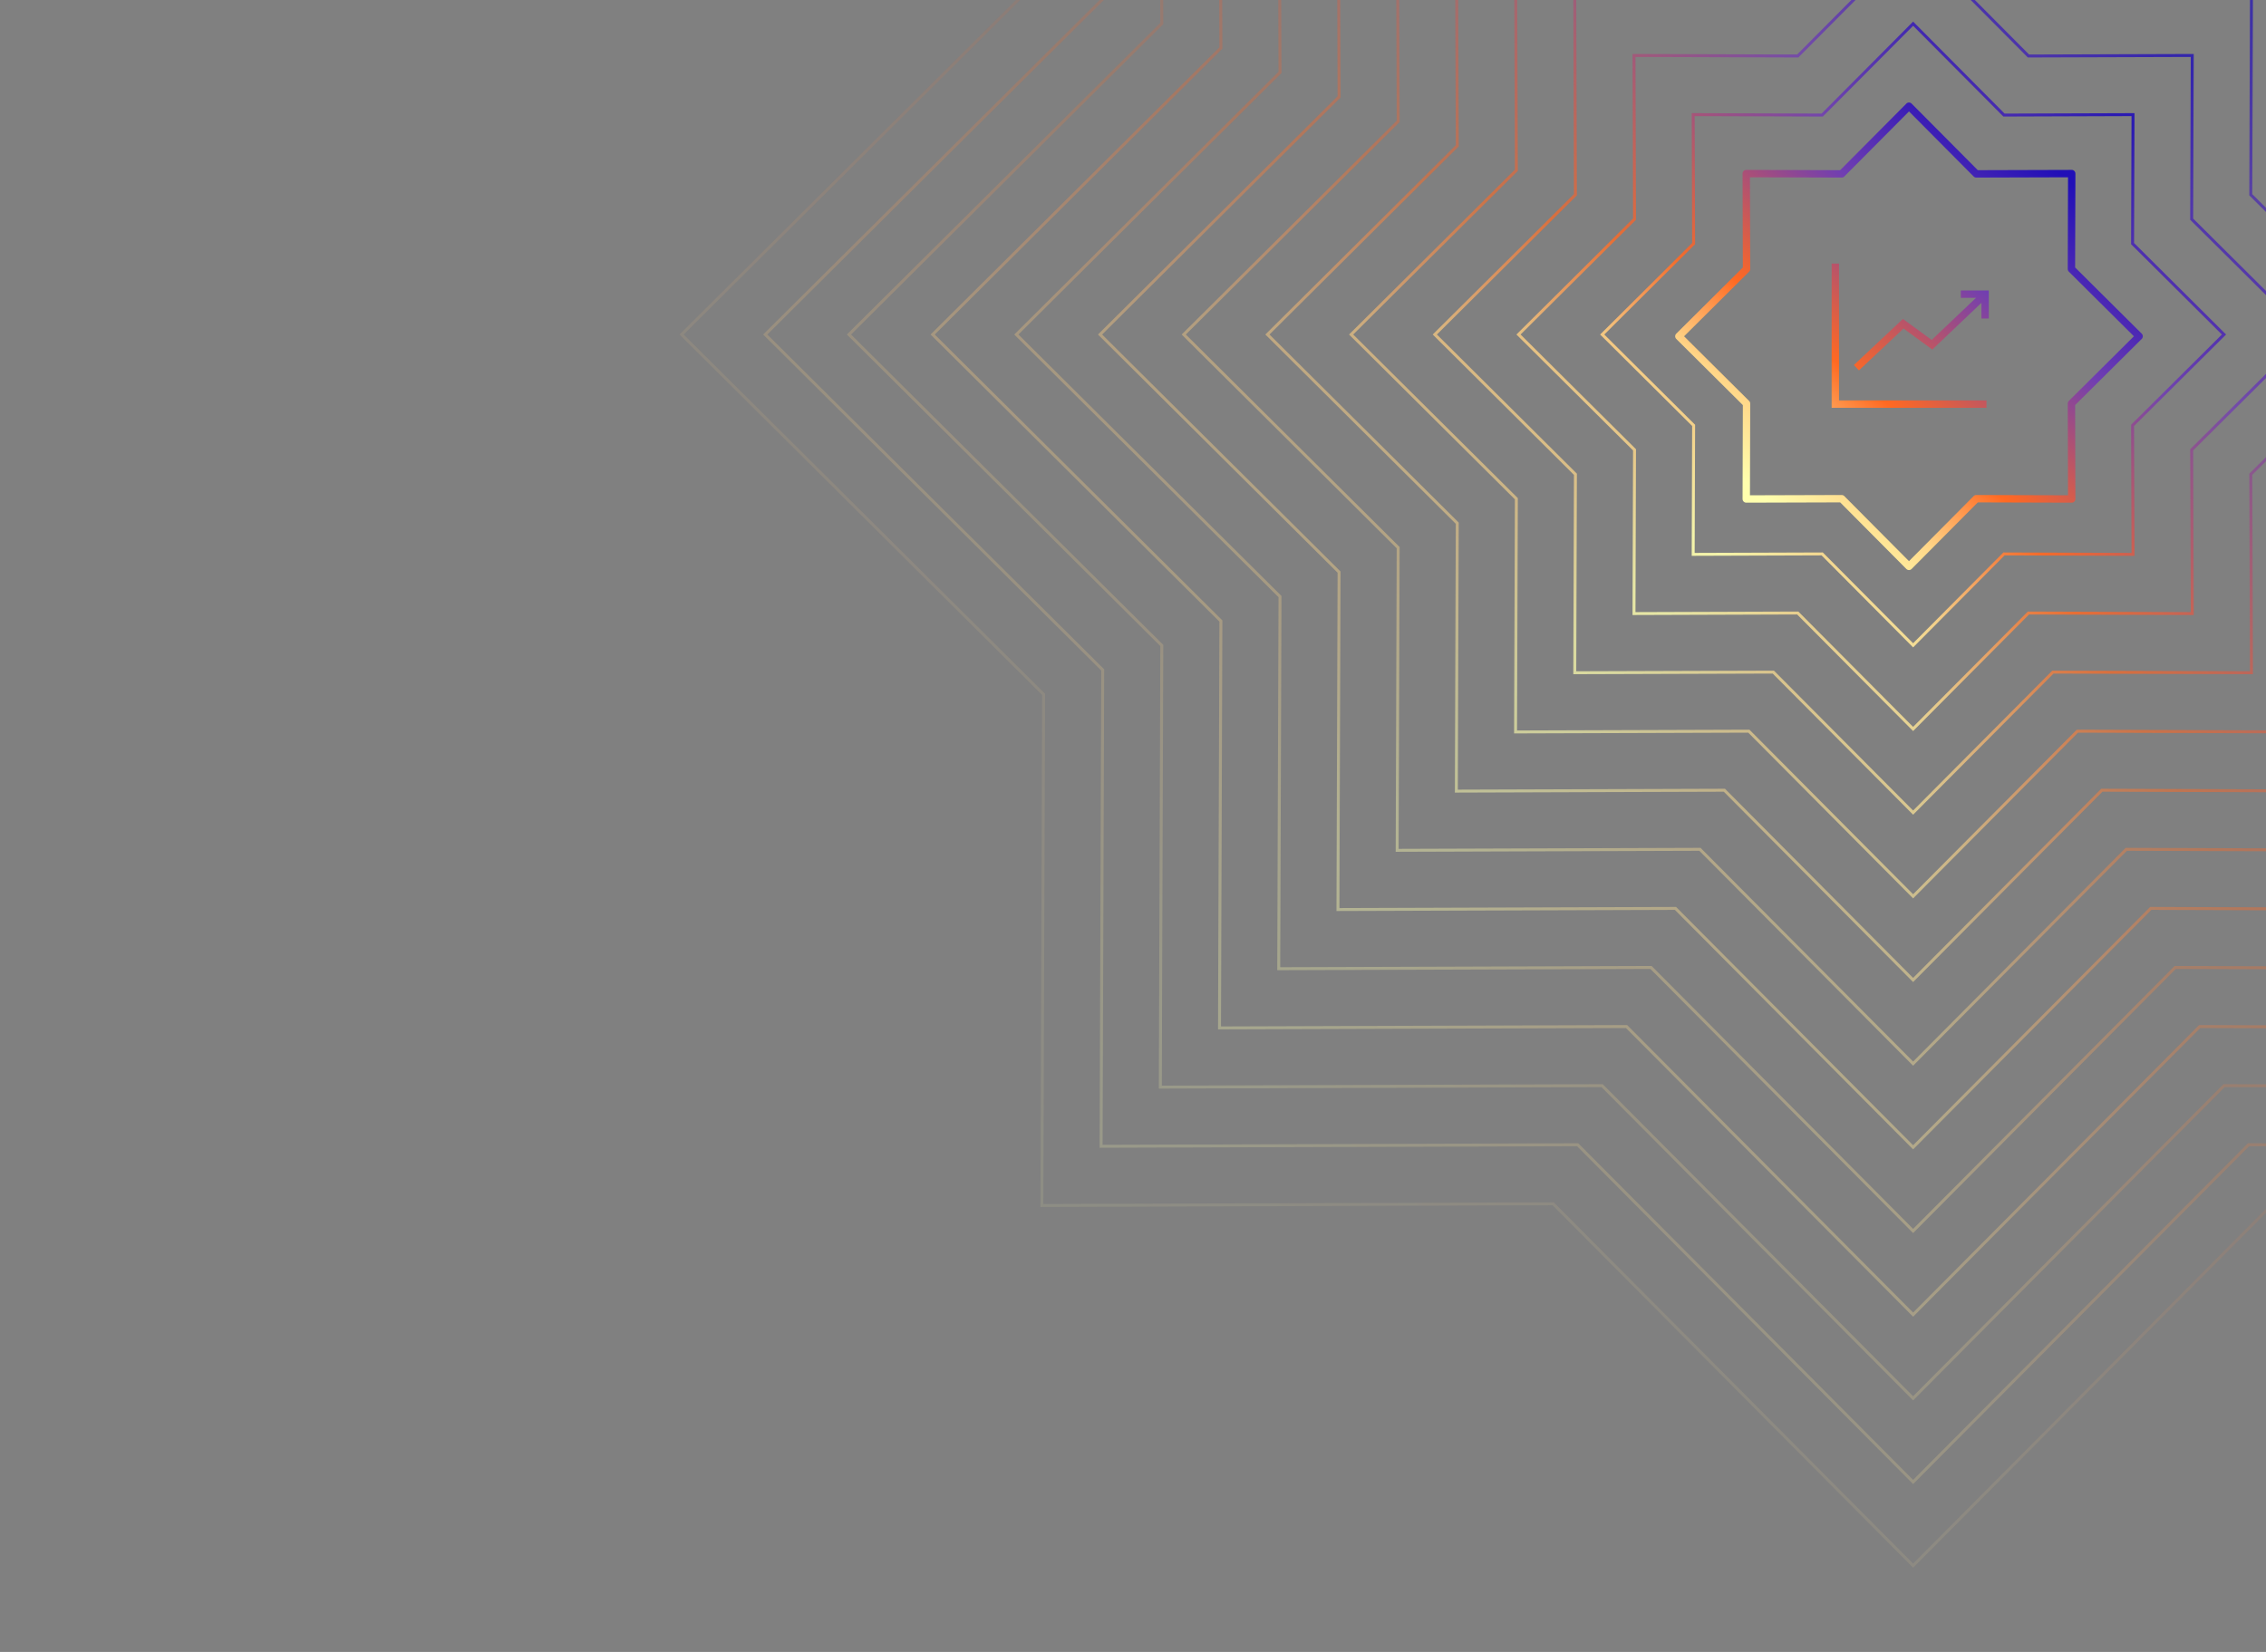 <svg width="768" height="560" viewBox="0 0 768 560" fill="none" xmlns="http://www.w3.org/2000/svg">
<rect x="0" y="0" width="768" height="560" fill="#808080" stroke="none"/>
<g clip-path="url(#clip0_1070_4008)">
<path opacity="0.1" d="M526.41 408.08L353.12 408.66L353.7 235.39L231 113.4L353.7 -8.6L353.12 -181.87L526.4 -181.3L648.4 -304L770.4 -181.3L943.7 -181.87L943.1 -8.59L1065.79 113.4L943.1 235.38L943.7 408.66L770.38 408.08L648.4 530.75L526.41 408.08Z" stroke="url(#paint0_linear_1070_4008)" stroke-miterlimit="10"/>
<path opacity="0.2" d="M534.7 388.059L373.19 388.589L373.73 227.099L259.36 113.399L373.73 -0.311L373.19 -161.801L534.69 -161.271L648.4 -275.641L762.11 -161.271L923.64 -161.801L923.07 -0.301L1037.42 113.399L923.07 227.089L923.64 388.589L762.09 388.059L648.4 502.389L534.7 388.059Z" stroke="url(#paint1_linear_1070_4008)" stroke-miterlimit="10"/>
<path opacity="0.2" d="M542.99 368.03L393.26 368.53L393.76 218.81L287.73 113.4L393.76 7.98L393.26 -141.74L542.98 -141.24L648.4 -247.27L753.82 -141.24L903.56 -141.74L903.04 7.99L1009.06 113.4L903.04 218.8L903.56 368.53L753.8 368.03L648.4 474.03L542.99 368.03Z" stroke="url(#paint2_linear_1070_4008)" stroke-miterlimit="10"/>
<path opacity="0.3" d="M551.28 348L413.32 348.46L413.79 210.52L316.1 113.4L413.79 16.27L413.32 -121.67L551.27 -121.21L648.4 -218.9L745.53 -121.21L883.49 -121.67L883.01 16.28L980.69 113.4L883.01 210.51L883.49 348.46L745.52 348L648.4 445.66L551.28 348Z" stroke="url(#paint3_linear_1070_4008)" stroke-miterlimit="10"/>
<path opacity="0.3" d="M559.57 327.97L433.39 328.39L433.82 202.23L344.46 113.4L433.82 24.56L433.39 -101.6L559.56 -101.18L648.4 -190.54L737.23 -101.18L863.42 -101.6L862.98 24.57L952.32 113.4L862.98 202.22L863.42 328.39L737.23 327.97L648.4 417.3L559.57 327.97Z" stroke="url(#paint4_linear_1070_4008)" stroke-miterlimit="10"/>
<path opacity="0.4" d="M567.86 307.95L453.46 308.33L453.84 193.94L372.83 113.4L453.84 32.85L453.46 -81.54L567.85 -81.16L648.4 -162.17L728.94 -81.16L843.35 -81.54L842.95 32.86L923.96 113.4L842.95 193.93L843.35 308.33L728.94 307.95L648.4 388.94L567.86 307.95Z" stroke="url(#paint5_linear_1070_4008)" stroke-miterlimit="10"/>
<path opacity="0.4" d="M576.15 287.92L473.53 288.26L473.87 185.65L401.2 113.4L473.87 41.14L473.53 -61.47L576.14 -61.13L648.4 -133.8L720.65 -61.13L823.28 -61.47L822.92 41.15L895.59 113.4L822.92 185.65L823.28 288.26L720.65 287.92L648.4 360.57L576.15 287.92Z" stroke="url(#paint6_linear_1070_4008)" stroke-miterlimit="10"/>
<path opacity="0.5" d="M584.44 267.89L493.59 268.19L493.9 177.36L429.56 113.4L493.9 49.43L493.59 -41.4L584.43 -41.1L648.4 -105.44L712.36 -41.1L803.21 -41.4L802.9 49.44L867.22 113.4L802.9 177.36L803.21 268.19L712.36 267.89L648.4 332.21L584.44 267.89Z" stroke="url(#paint7_linear_1070_4008)" stroke-miterlimit="10"/>
<path opacity="0.6" d="M592.73 247.87L513.66 248.13L513.93 169.07L457.93 113.4L513.93 57.72L513.66 -21.34L592.72 -21.07L648.4 -77.07L704.07 -21.07L783.14 -21.34L782.87 57.73L838.86 113.4L782.87 169.07L783.14 248.13L704.07 247.87L648.4 303.85L592.73 247.87Z" stroke="url(#paint8_linear_1070_4008)" stroke-miterlimit="10"/>
<path opacity="0.7" d="M601.02 227.84L533.73 228.06L533.95 160.78L486.29 113.4L533.95 66.01L533.73 -1.27L601.01 -1.05L648.4 -48.71L695.78 -1.05L763.07 -1.27L762.84 66.02L810.49 113.4L762.84 160.78L763.07 228.06L695.78 227.84L648.4 275.48L601.02 227.84Z" stroke="url(#paint9_linear_1070_4008)" stroke-miterlimit="10"/>
<path opacity="0.8" d="M609.3 207.81L553.8 208L553.98 152.49L514.66 113.4L553.98 74.3L553.8 18.8L609.3 18.98L648.4 -20.34L687.49 18.98L743 18.8L742.81 74.3L782.13 113.4L742.81 152.49L743 208L687.49 207.81L648.4 247.12L609.3 207.81Z" stroke="url(#paint10_linear_1070_4008)" stroke-miterlimit="10"/>
<path opacity="0.9" d="M617.59 187.78L573.86 187.93L574.01 144.2L543.03 113.4L574.01 82.59L573.86 38.86L617.59 39.01L648.4 8.03L679.2 39.01L722.93 38.86L722.78 82.59L753.76 113.4L722.78 144.2L722.93 187.93L679.2 187.78L648.4 218.76L617.59 187.78Z" stroke="url(#paint11_linear_1070_4008)" stroke-miterlimit="10"/>
<path d="M647 36L647.887 35.119C647.652 34.883 647.333 34.75 647 34.75C646.667 34.75 646.348 34.883 646.114 35.119L647 36ZM669.805 58.944L668.919 59.825C669.154 60.062 669.475 60.195 669.809 60.194L669.805 58.944ZM702.155 58.846L703.405 58.849C703.406 58.517 703.274 58.197 703.039 57.962C702.803 57.726 702.484 57.595 702.151 57.596L702.155 58.846ZM702.056 91.195L700.806 91.191C700.805 91.525 700.938 91.846 701.175 92.082L702.056 91.195ZM725.001 114L725.882 114.887C726.118 114.652 726.251 114.333 726.251 114C726.251 113.667 726.118 113.348 725.882 113.113L725.001 114ZM702.056 136.805L701.175 135.918C700.938 136.154 700.805 136.475 700.806 136.809L702.056 136.805ZM702.155 169.154L702.151 170.404C702.484 170.405 702.803 170.274 703.039 170.038C703.274 169.803 703.406 169.483 703.405 169.151L702.155 169.154ZM669.805 169.056L669.809 167.806C669.475 167.805 669.154 167.938 668.919 168.175L669.805 169.056ZM647 192L646.114 192.881C646.348 193.117 646.667 193.25 647 193.25C647.333 193.25 647.652 193.117 647.887 192.881L647 192ZM624.195 169.056L625.082 168.175C624.846 167.938 624.526 167.805 624.192 167.806L624.195 169.056ZM591.846 169.154L590.596 169.151C590.595 169.483 590.727 169.803 590.962 170.038C591.197 170.274 591.517 170.405 591.85 170.404L591.846 169.154ZM591.944 136.805L593.194 136.809C593.195 136.475 593.062 136.154 592.825 135.918L591.944 136.805ZM569 114L568.119 113.113C567.883 113.348 567.75 113.667 567.75 114C567.75 114.333 567.883 114.652 568.119 114.887L569 114ZM591.944 91.195L592.825 92.082C593.062 91.846 593.195 91.525 593.194 91.191L591.944 91.195ZM591.846 58.846L591.85 57.596C591.517 57.595 591.197 57.726 590.962 57.962C590.727 58.197 590.595 58.517 590.596 58.849L591.846 58.846ZM624.195 58.944L624.192 60.194C624.526 60.195 624.846 60.062 625.082 59.825L624.195 58.944ZM629.24 122.881L628.329 123.737L630.041 125.559L630.952 124.703L629.24 122.881ZM645.049 109.744L645.787 108.735L644.95 108.123L644.194 108.833L645.049 109.744ZM654.799 116.872L654.062 117.881L654.904 118.497L655.661 117.778L654.799 116.872ZM672.879 101.408L673.785 100.547L672.063 98.735L671.157 99.596L672.879 101.408ZM665.81 98.472H664.56V100.972H665.81V98.472ZM672.798 99.722H674.048V98.472H672.798V99.722ZM671.548 106.71V107.96H674.048V106.71H671.548ZM672.018 138.248H673.268V135.748H672.018V138.248ZM622.039 136.998H620.789V138.248H622.039V136.998ZM623.289 90.601V89.351H620.789V90.601H623.289ZM646.114 36.881L668.919 59.825L670.692 58.063L647.887 35.119L646.114 36.881ZM669.809 60.194L702.159 60.096L702.151 57.596L669.801 57.694L669.809 60.194ZM700.905 58.842L700.806 91.191L703.306 91.199L703.405 58.849L700.905 58.842ZM701.175 92.082L724.119 114.887L725.882 113.113L702.938 90.309L701.175 92.082ZM724.119 113.113L701.175 135.918L702.938 137.691L725.882 114.887L724.119 113.113ZM700.806 136.809L700.905 169.158L703.405 169.151L703.306 136.801L700.806 136.809ZM702.159 167.904L669.809 167.806L669.801 170.306L702.151 170.404L702.159 167.904ZM668.919 168.175L646.114 191.119L647.887 192.881L670.692 169.937L668.919 168.175ZM647.887 191.119L625.082 168.175L623.309 169.937L646.114 192.881L647.887 191.119ZM624.192 167.806L591.842 167.904L591.85 170.404L624.199 170.306L624.192 167.806ZM593.096 169.158L593.194 136.809L590.694 136.801L590.596 169.151L593.096 169.158ZM592.825 135.918L569.881 113.113L568.119 114.887L591.063 137.691L592.825 135.918ZM569.881 114.887L592.825 92.082L591.063 90.309L568.119 113.113L569.881 114.887ZM593.194 91.191L593.096 58.842L590.596 58.849L590.694 91.199L593.194 91.191ZM591.842 60.096L624.192 60.194L624.199 57.694L591.85 57.596L591.842 60.096ZM625.082 59.825L647.887 36.881L646.114 35.119L623.309 58.063L625.082 59.825ZM630.952 124.703L645.905 110.655L644.194 108.833L629.24 122.881L630.952 124.703ZM644.312 110.753L654.062 117.881L655.537 115.863L645.787 108.735L644.312 110.753ZM655.661 117.778L672.879 101.408L671.157 99.596L653.938 115.966L655.661 117.778ZM665.81 100.972H672.798V98.472H665.81V100.972ZM671.548 99.722V106.71H674.048V99.722H671.548ZM672.018 135.748H622.039V138.248H672.018V135.748ZM623.289 136.998V90.601H620.789V136.998H623.289Z" fill="url(#paint12_linear_1070_4008)"/>
</g>
<defs>
<linearGradient id="paint0_linear_1070_4008" x1="425.089" y1="438.928" x2="928.021" y2="-176.724" gradientUnits="userSpaceOnUse">
<stop stop-color="#FFFFAE"/>
<stop offset="0.151" stop-color="#FFD688"/>
<stop offset="0.344" stop-color="#FF6922"/>
<stop offset="0.688" stop-color="#703EB2"/>
<stop offset="1" stop-color="#210FB7"/>
</linearGradient>
<linearGradient id="paint1_linear_1070_4008" x1="440.259" y1="416.806" x2="909.019" y2="-157.009" gradientUnits="userSpaceOnUse">
<stop stop-color="#FFFFAE"/>
<stop offset="0.151" stop-color="#FFD688"/>
<stop offset="0.344" stop-color="#FF6922"/>
<stop offset="0.688" stop-color="#703EB2"/>
<stop offset="1" stop-color="#210FB7"/>
</linearGradient>
<linearGradient id="paint2_linear_1070_4008" x1="455.44" y1="394.687" x2="890.019" y2="-137.289" gradientUnits="userSpaceOnUse">
<stop stop-color="#FFFFAE"/>
<stop offset="0.151" stop-color="#FFD688"/>
<stop offset="0.344" stop-color="#FF6922"/>
<stop offset="0.688" stop-color="#703EB2"/>
<stop offset="1" stop-color="#210FB7"/>
</linearGradient>
<linearGradient id="paint3_linear_1070_4008" x1="470.617" y1="372.558" x2="871.011" y2="-117.573" gradientUnits="userSpaceOnUse">
<stop stop-color="#FFFFAE"/>
<stop offset="0.151" stop-color="#FFD688"/>
<stop offset="0.344" stop-color="#FF6922"/>
<stop offset="0.688" stop-color="#703EB2"/>
<stop offset="1" stop-color="#210FB7"/>
</linearGradient>
<linearGradient id="paint4_linear_1070_4008" x1="485.787" y1="350.438" x2="852.009" y2="-97.856" gradientUnits="userSpaceOnUse">
<stop stop-color="#FFFFAE"/>
<stop offset="0.151" stop-color="#FFD688"/>
<stop offset="0.344" stop-color="#FF6922"/>
<stop offset="0.688" stop-color="#703EB2"/>
<stop offset="1" stop-color="#210FB7"/>
</linearGradient>
<linearGradient id="paint5_linear_1070_4008" x1="500.968" y1="328.318" x2="833.009" y2="-78.137" gradientUnits="userSpaceOnUse">
<stop stop-color="#FFFFAE"/>
<stop offset="0.151" stop-color="#FFD688"/>
<stop offset="0.344" stop-color="#FF6922"/>
<stop offset="0.688" stop-color="#703EB2"/>
<stop offset="1" stop-color="#210FB7"/>
</linearGradient>
<linearGradient id="paint6_linear_1070_4008" x1="516.146" y1="306.19" x2="814.001" y2="-58.42" gradientUnits="userSpaceOnUse">
<stop stop-color="#FFFFAE"/>
<stop offset="0.151" stop-color="#FFD688"/>
<stop offset="0.344" stop-color="#FF6922"/>
<stop offset="0.688" stop-color="#703EB2"/>
<stop offset="1" stop-color="#210FB7"/>
</linearGradient>
<linearGradient id="paint7_linear_1070_4008" x1="531.316" y1="284.069" x2="794.998" y2="-38.704" gradientUnits="userSpaceOnUse">
<stop stop-color="#FFFFAE"/>
<stop offset="0.151" stop-color="#FFD688"/>
<stop offset="0.344" stop-color="#FF6922"/>
<stop offset="0.688" stop-color="#703EB2"/>
<stop offset="1" stop-color="#210FB7"/>
</linearGradient>
<linearGradient id="paint8_linear_1070_4008" x1="546.496" y1="261.949" x2="775.999" y2="-18.985" gradientUnits="userSpaceOnUse">
<stop stop-color="#FFFFAE"/>
<stop offset="0.151" stop-color="#FFD688"/>
<stop offset="0.344" stop-color="#FF6922"/>
<stop offset="0.688" stop-color="#703EB2"/>
<stop offset="1" stop-color="#210FB7"/>
</linearGradient>
<linearGradient id="paint9_linear_1070_4008" x1="561.667" y1="239.819" x2="756.99" y2="0.723" gradientUnits="userSpaceOnUse">
<stop stop-color="#FFFFAE"/>
<stop offset="0.151" stop-color="#FFD688"/>
<stop offset="0.344" stop-color="#FF6922"/>
<stop offset="0.688" stop-color="#703EB2"/>
<stop offset="1" stop-color="#210FB7"/>
</linearGradient>
<linearGradient id="paint10_linear_1070_4008" x1="576.847" y1="217.7" x2="737.99" y2="20.442" gradientUnits="userSpaceOnUse">
<stop stop-color="#FFFFAE"/>
<stop offset="0.151" stop-color="#FFD688"/>
<stop offset="0.344" stop-color="#FF6922"/>
<stop offset="0.688" stop-color="#703EB2"/>
<stop offset="1" stop-color="#210FB7"/>
</linearGradient>
<linearGradient id="paint11_linear_1070_4008" x1="592.025" y1="195.579" x2="718.99" y2="40.166" gradientUnits="userSpaceOnUse">
<stop stop-color="#FFFFAE"/>
<stop offset="0.151" stop-color="#FFD688"/>
<stop offset="0.344" stop-color="#FF6922"/>
<stop offset="0.688" stop-color="#703EB2"/>
<stop offset="1" stop-color="#210FB7"/>
</linearGradient>
<linearGradient id="paint12_linear_1070_4008" x1="605.27" y1="174.84" x2="699.26" y2="59.79" gradientUnits="userSpaceOnUse">
<stop stop-color="#FFFFAE"/>
<stop offset="0.151" stop-color="#FFD688"/>
<stop offset="0.344" stop-color="#FF6922"/>
<stop offset="0.688" stop-color="#703EB2"/>
<stop offset="1" stop-color="#210FB7"/>
</linearGradient>
<clipPath id="clip0_1070_4008">
<rect width="768" height="560" fill="white"/>
</clipPath>
</defs>
</svg>
